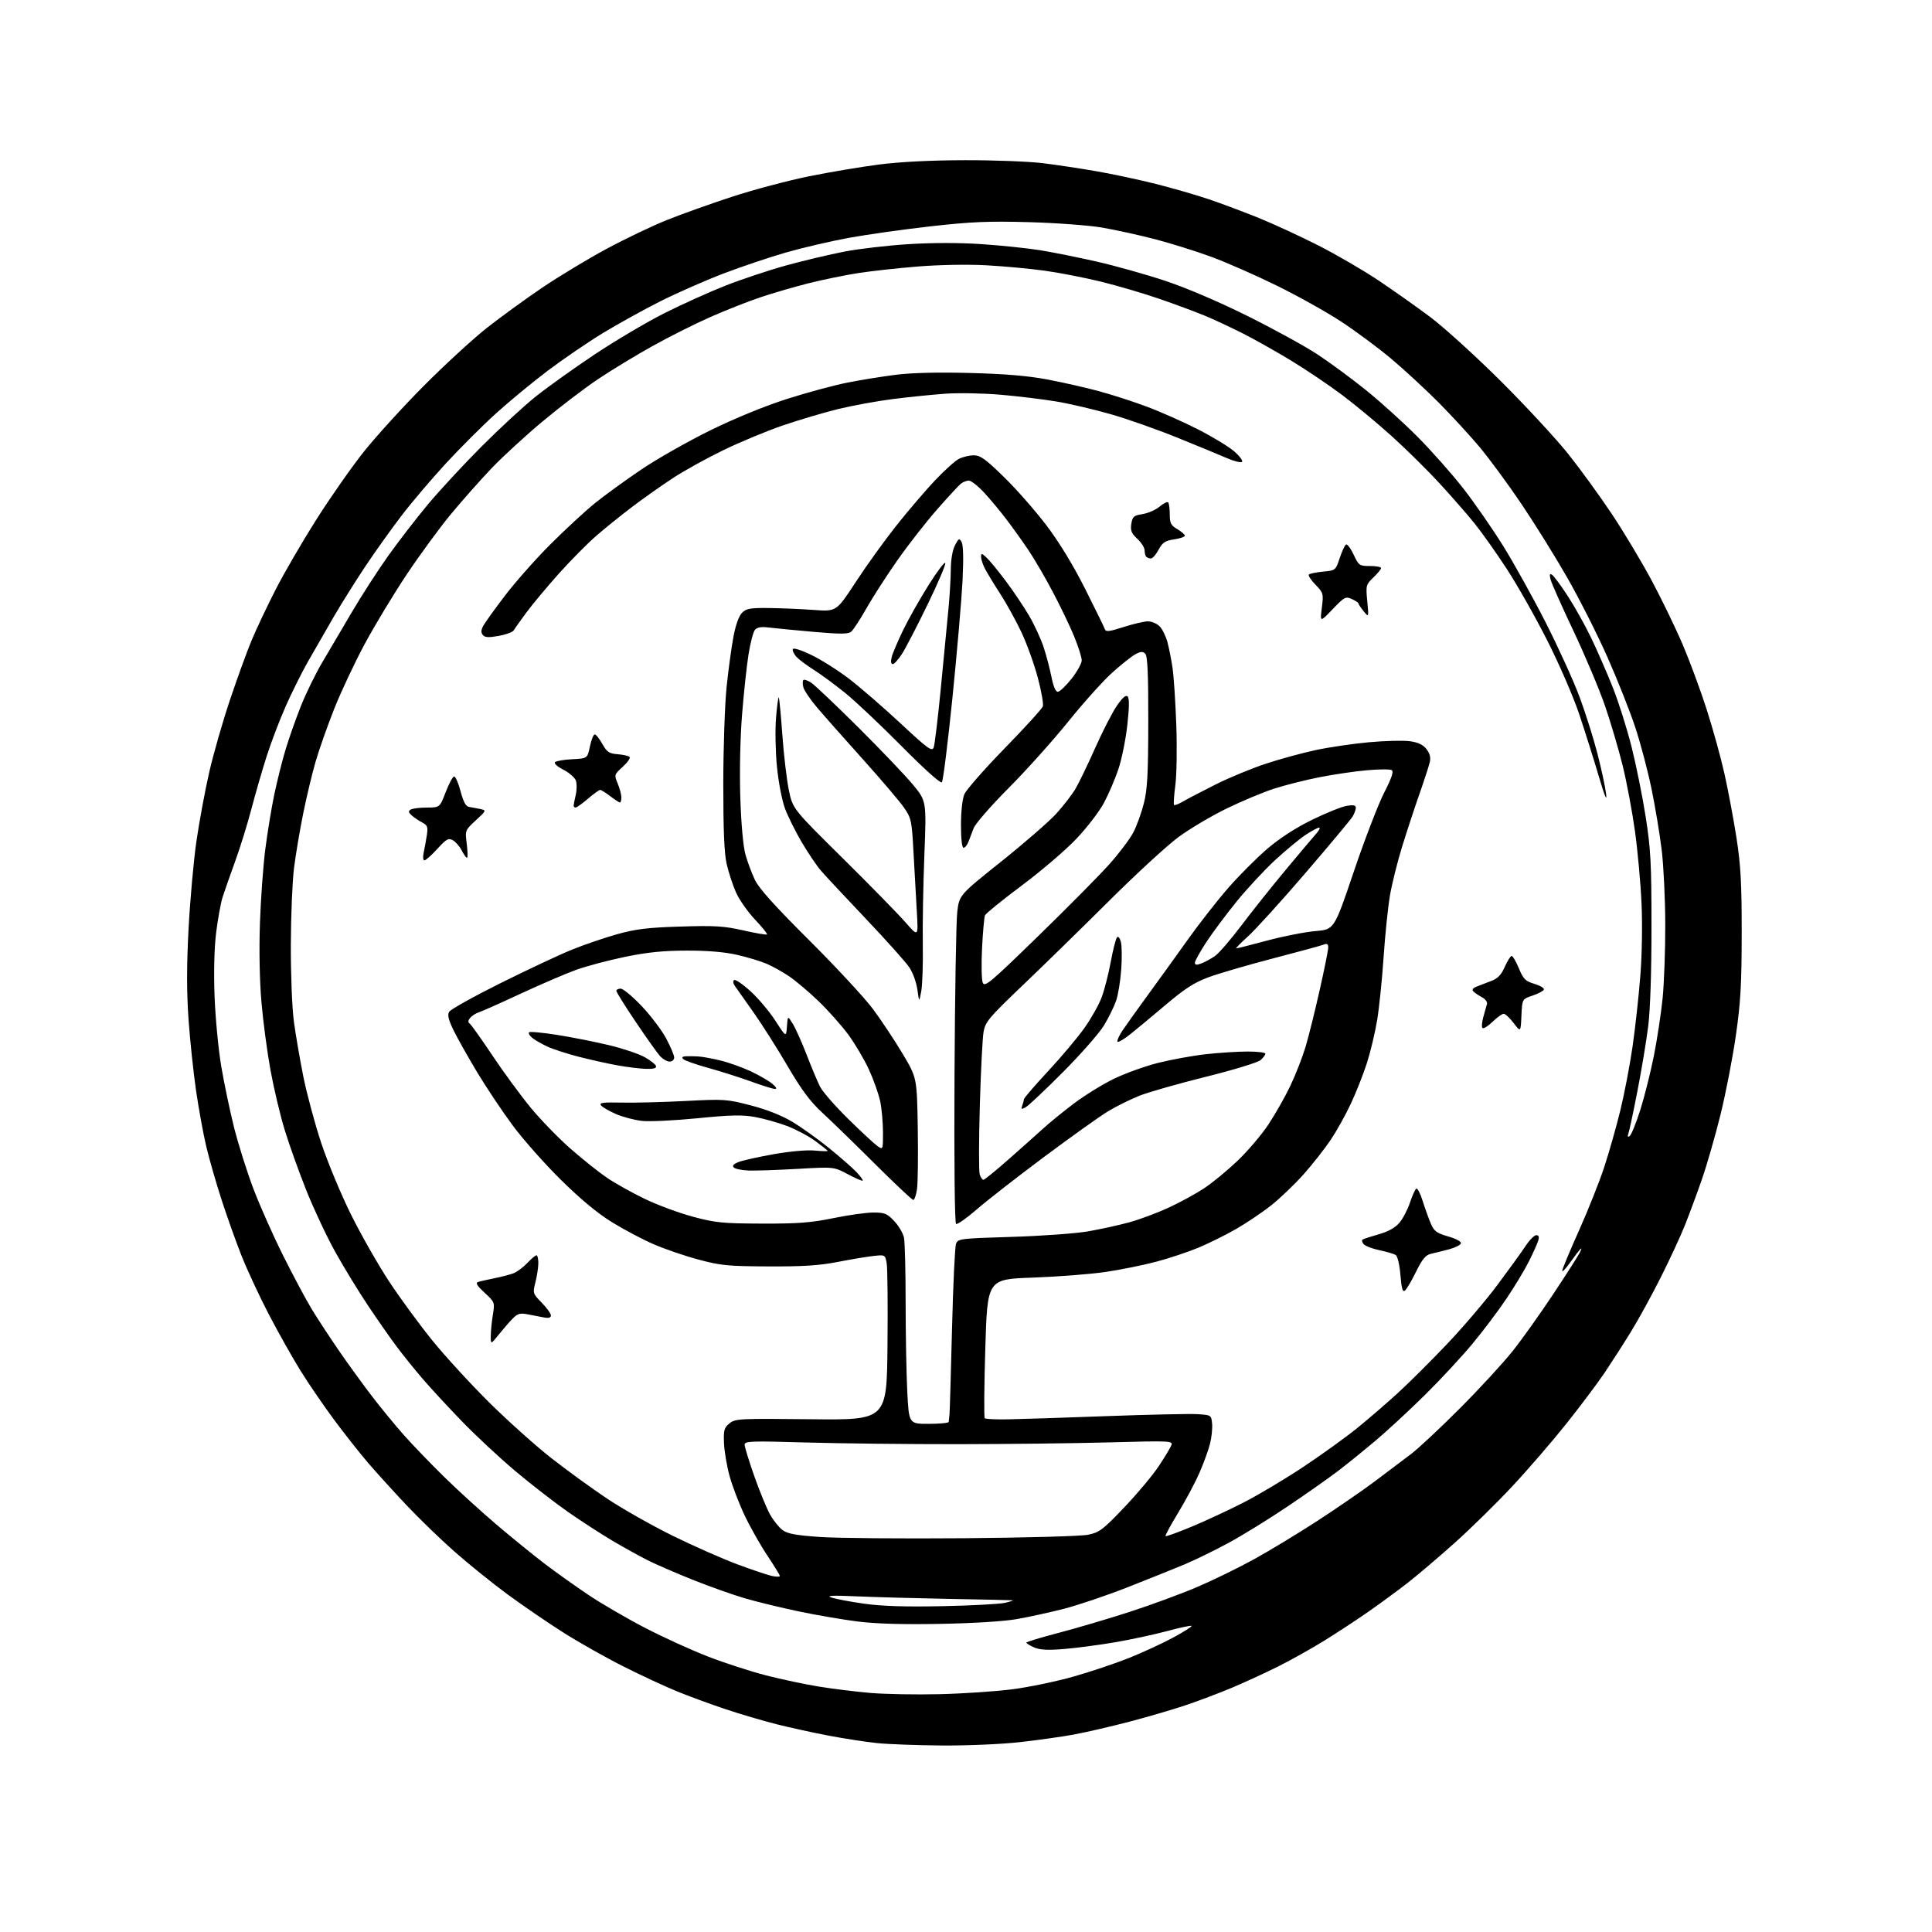 <?xml version="1.0" encoding="UTF-8" standalone="no"?>
<svg 
  version="1.1" 
  xmlns="http://www.w3.org/2000/svg" 
  xmlns:xlink="http://www.w3.org/1999/xlink" 
  xmlns:svg="http://www.w3.org/2000/svg"
  xmlns:rdf="http://www.w3.org/1999/02/22-rdf-syntax-ns#"
  xmlns:cc="http://creativecommons.org/ns#"
  xmlns:dc="http://purl.org/dc/elements/1.1/"
  viewBox="0 0 768 768"
  width="768"
  height="768"
>
<style>svg {background-color: white; }</style>"
<path stroke="none" fill="black" fill-rule="evenodd" d="M374.50,693.86C364.60,693.79 352.90,693.36 348.50,692.89C344.10,692.43 335.55,691.11 329.50,689.96C323.45,688.82 314.07,686.76 308.65,685.40C303.24,684.03 294.01,681.31 288.15,679.34C282.29,677.38 273.68,674.21 269.00,672.29C264.32,670.38 254.87,665.98 248.00,662.53C241.12,659.08 230.38,653.03 224.14,649.09C217.89,645.14 207.77,638.22 201.65,633.71C195.53,629.19 186.05,621.55 180.59,616.72C175.12,611.89 166.52,603.57 161.48,598.22C156.44,592.87 149.61,585.35 146.31,581.50C143.01,577.65 136.91,569.91 132.75,564.31C128.60,558.70 122.59,549.93 119.42,544.81C116.24,539.69 110.60,529.65 106.87,522.50C103.15,515.35 98.26,504.84 96.00,499.14C93.74,493.43 90.13,483.31 87.98,476.64C85.82,469.96 83.12,460.52 81.97,455.66C80.82,450.79 79.01,440.89 77.95,433.66C76.89,426.42 75.53,413.59 74.94,405.15C74.18,394.17 74.18,383.94 74.96,369.15C75.56,357.79 76.96,342.20 78.07,334.50C79.18,326.80 81.46,314.49 83.13,307.15C84.80,299.80 88.54,286.75 91.44,278.15C94.33,269.54 98.20,258.90 100.04,254.50C101.87,250.10 106.13,241.10 109.50,234.50C112.86,227.90 120.19,215.30 125.77,206.50C131.35,197.70 139.86,185.55 144.68,179.50C149.50,173.45 160.20,161.69 168.47,153.38C176.74,145.06 188.00,134.71 193.50,130.37C199.00,126.04 208.90,118.85 215.50,114.38C222.10,109.92 233.56,103.00 240.98,99.00C248.39,95.01 259.19,89.83 264.99,87.51C270.78,85.18 282.49,80.99 291.01,78.21C299.53,75.42 313.25,71.78 321.50,70.10C329.75,68.43 342.35,66.31 349.50,65.39C357.81,64.33 370.07,63.71 383.50,63.68C395.05,63.65 409.00,64.19 414.50,64.86C420.00,65.54 429.68,66.99 436.00,68.10C442.32,69.20 452.89,71.46 459.48,73.12C466.07,74.79 475.52,77.51 480.48,79.19C485.44,80.86 494.41,84.22 500.42,86.66C506.43,89.10 517.11,94.04 524.16,97.62C531.21,101.21 541.86,107.40 547.82,111.38C553.77,115.36 563.12,121.96 568.57,126.05C574.03,130.14 586.64,141.59 596.58,151.49C606.53,161.40 618.61,174.45 623.43,180.50C628.25,186.55 636.09,197.35 640.85,204.51C645.61,211.67 652.74,223.59 656.70,231.01C660.65,238.43 666.15,249.78 668.90,256.24C671.66,262.70 675.92,274.20 678.36,281.79C680.81,289.39 684.02,300.97 685.49,307.54C686.96,314.10 689.11,325.56 690.27,332.99C691.98,344.01 692.36,351.01 692.35,371.00C692.34,391.12 691.93,398.36 690.05,411.50C688.80,420.30 686.05,434.48 683.95,443.00C681.85,451.52 678.50,463.15 676.52,468.83C674.54,474.52 671.54,482.62 669.87,486.83C668.20,491.05 663.91,500.34 660.33,507.47C656.76,514.61 651.34,524.51 648.27,529.47C645.21,534.44 640.51,541.75 637.84,545.72C635.16,549.70 628.41,558.70 622.83,565.72C617.24,572.75 607.50,584.05 601.17,590.82C594.84,597.60 584.45,607.80 578.08,613.48C571.71,619.17 563.35,626.27 559.50,629.27C555.65,632.26 548.67,637.38 544.00,640.65C539.33,643.91 531.40,649.11 526.39,652.21C521.38,655.30 513.28,659.84 508.39,662.30C503.50,664.75 495.23,668.57 490.00,670.78C484.77,672.99 476.23,676.22 471.00,677.96C465.77,679.71 455.65,682.65 448.50,684.52C441.35,686.38 431.68,688.61 427.00,689.48C422.32,690.35 412.65,691.72 405.50,692.52C398.23,693.34 384.57,693.93 374.50,693.86zM373.50,673.46C382.85,673.24 395.90,672.36 402.50,671.51C409.10,670.65 420.03,668.38 426.80,666.45C433.56,664.52 443.46,661.21 448.80,659.07C454.13,656.94 462.01,653.30 466.30,650.99C470.59,648.67 473.90,646.57 473.66,646.32C473.41,646.08 469.00,647.01 463.86,648.40C458.71,649.79 449.32,651.80 443.00,652.87C436.68,653.95 427.59,655.14 422.82,655.52C416.39,656.04 413.33,655.87 411.07,654.87C409.38,654.12 408.00,653.27 408.00,652.97C408.00,652.67 413.74,650.93 420.75,649.10C427.76,647.28 440.48,643.52 449.00,640.76C457.52,638.00 469.63,633.54 475.90,630.86C482.17,628.18 492.30,623.23 498.40,619.88C504.51,616.52 515.80,609.68 523.50,604.69C531.20,599.69 541.55,592.57 546.50,588.87C551.45,585.17 557.98,580.24 561.00,577.93C564.02,575.62 572.83,567.38 580.56,559.61C588.29,551.85 597.65,541.67 601.36,537.00C605.07,532.33 612.28,522.20 617.39,514.50C622.49,506.80 627.25,499.38 627.96,498.00C628.67,496.62 628.80,495.95 628.25,496.50C627.70,497.05 625.85,499.48 624.13,501.90C622.41,504.32 621.00,505.79 621.00,505.17C621.00,504.55 623.98,497.40 627.62,489.27C631.26,481.15 635.79,469.77 637.69,464.00C639.59,458.23 642.46,448.10 644.08,441.50C645.70,434.90 647.90,423.43 648.97,416.00C650.04,408.57 651.43,395.98 652.05,388.00C652.72,379.56 652.92,367.44 652.53,359.00C652.17,351.02 651.00,338.18 649.93,330.45C648.86,322.72 646.67,311.02 645.06,304.45C643.44,297.88 640.26,287.10 637.99,280.50C635.71,273.90 630.06,260.50 625.44,250.73C620.81,240.96 616.73,231.78 616.37,230.33C615.88,228.38 616.03,227.90 616.95,228.47C617.64,228.89 620.43,232.67 623.17,236.86C625.91,241.05 630.12,248.59 632.54,253.63C634.95,258.66 638.79,267.44 641.06,273.14C643.34,278.84 646.71,289.48 648.55,296.79C650.39,304.10 652.94,316.70 654.20,324.79C656.20,337.61 656.49,343.22 656.49,368.50C656.50,386.48 656.00,401.49 655.18,408.00C654.46,413.77 652.53,425.38 650.89,433.78C649.26,442.18 647.63,449.79 647.29,450.69C646.88,451.76 647.05,452.09 647.80,451.63C648.42,451.24 650.29,446.67 651.96,441.48C653.62,436.28 656.08,426.51 657.43,419.77C658.77,413.02 660.35,402.58 660.94,396.58C661.52,390.57 661.99,377.52 661.97,367.58C661.95,357.63 661.32,344.32 660.56,338.00C659.80,331.68 657.97,320.65 656.49,313.50C655.02,306.35 652.10,295.32 650.00,289.00C647.91,282.68 642.94,270.14 638.95,261.15C634.96,252.15 627.76,237.93 622.96,229.54C618.16,221.15 609.93,207.93 604.68,200.17C599.43,192.40 592.02,182.32 588.21,177.77C584.41,173.22 577.05,165.22 571.87,160.00C566.68,154.78 558.18,146.93 552.97,142.56C547.76,138.19 538.77,131.53 533.00,127.75C527.23,123.97 515.75,117.57 507.50,113.52C499.25,109.46 487.55,104.32 481.50,102.09C475.45,99.86 465.32,96.69 459.00,95.05C452.68,93.41 443.23,91.34 438.00,90.45C432.77,89.57 419.73,88.60 409.00,88.31C392.93,87.86 386.07,88.16 370.00,89.96C359.27,91.17 344.61,93.24 337.42,94.55C330.22,95.87 318.95,98.50 312.37,100.39C305.78,102.29 294.55,106.07 287.41,108.80C280.27,111.54 269.04,116.48 262.46,119.79C255.88,123.10 245.59,128.80 239.58,132.45C233.58,136.11 223.68,142.87 217.58,147.48C211.49,152.09 202.24,159.73 197.03,164.46C191.82,169.18 182.90,178.10 177.20,184.27C171.51,190.45 163.58,199.78 159.60,205.00C155.61,210.22 149.18,219.22 145.32,225.00C141.46,230.78 135.68,240.00 132.48,245.50C129.29,251.00 124.70,258.98 122.29,263.23C119.88,267.48 115.96,275.36 113.58,280.73C111.19,286.10 107.81,295.00 106.04,300.50C104.28,306.00 101.55,315.45 99.96,321.50C98.38,327.55 95.45,337.00 93.44,342.50C91.44,348.00 89.21,354.35 88.49,356.61C87.77,358.87 86.63,365.11 85.95,370.48C85.18,376.64 84.93,386.00 85.29,395.87C85.60,404.46 86.80,417.08 87.95,423.90C89.11,430.73 91.42,441.73 93.09,448.37C94.77,455.00 98.19,465.84 100.70,472.46C103.20,479.08 108.52,491.05 112.52,499.05C116.51,507.05 121.68,516.73 124.01,520.55C126.34,524.37 131.19,531.77 134.79,537.00C138.39,542.23 144.27,550.33 147.85,555.00C151.43,559.67 157.16,566.65 160.57,570.50C163.99,574.35 171.22,581.85 176.64,587.17C182.06,592.48 191.51,601.08 197.63,606.28C203.75,611.47 212.30,618.41 216.63,621.70C220.96,624.99 228.69,630.50 233.81,633.94C238.93,637.38 249.06,643.28 256.31,647.04C263.57,650.81 274.90,655.98 281.50,658.53C288.10,661.08 298.45,664.43 304.50,665.99C310.55,667.54 320.00,669.55 325.50,670.44C331.00,671.34 340.23,672.47 346.00,672.97C351.77,673.46 364.15,673.69 373.50,673.46zM373.50,645.52C358.59,645.79 348.04,645.48 340.76,644.55C334.85,643.80 324.40,642.00 317.53,640.56C310.66,639.12 301.15,636.82 296.40,635.44C291.65,634.07 282.22,630.73 275.45,628.02C268.68,625.31 260.52,621.77 257.32,620.15C254.12,618.54 247.90,615.09 243.50,612.49C239.10,609.89 231.22,604.79 226.00,601.16C220.78,597.53 211.32,590.21 205.00,584.90C198.68,579.59 189.00,570.58 183.50,564.87C177.99,559.17 170.99,551.58 167.92,548.00C164.86,544.42 160.32,538.80 157.84,535.50C155.35,532.20 150.16,524.77 146.30,519.00C142.44,513.23 136.54,503.55 133.18,497.50C129.82,491.45 124.65,480.43 121.69,473.00C118.73,465.57 114.87,454.77 113.12,449.00C111.36,443.23 108.85,432.65 107.54,425.50C106.23,418.35 104.61,406.20 103.94,398.50C103.19,389.92 102.96,377.73 103.33,367.00C103.66,357.38 104.62,344.10 105.47,337.50C106.32,330.90 107.92,321.15 109.03,315.83C110.15,310.51 112.14,302.53 113.47,298.10C114.80,293.67 117.54,285.87 119.57,280.77C121.60,275.67 125.39,267.90 127.99,263.50C130.59,259.10 135.89,250.10 139.77,243.50C143.64,236.90 150.18,226.78 154.29,221.00C158.41,215.22 165.53,206.00 170.11,200.50C174.70,195.00 184.31,184.62 191.48,177.44C198.64,170.26 208.32,161.33 213.00,157.60C217.68,153.87 228.14,146.39 236.25,140.98C244.37,135.57 256.74,128.24 263.75,124.68C270.76,121.13 281.84,116.12 288.36,113.55C294.89,110.99 305.86,107.34 312.74,105.45C319.63,103.57 329.94,101.12 335.65,100.02C341.37,98.91 352.82,97.58 361.11,97.06C370.61,96.46 381.36,96.45 390.24,97.05C397.98,97.57 408.41,98.66 413.41,99.46C418.41,100.27 428.55,102.30 435.94,103.98C443.33,105.66 455.61,109.11 463.22,111.64C471.59,114.43 484.48,119.93 495.78,125.55C506.08,130.66 518.55,137.50 523.50,140.74C528.45,143.97 537.18,150.40 542.91,155.01C548.63,159.62 557.86,167.96 563.41,173.54C568.96,179.11 577.15,188.36 581.62,194.09C586.09,199.81 593.24,210.12 597.52,217.00C601.80,223.88 609.42,237.60 614.46,247.50C619.49,257.40 625.53,270.68 627.88,277.00C630.24,283.32 633.43,293.45 634.99,299.50C636.55,305.55 638.10,312.75 638.44,315.50C638.87,318.94 637.96,316.77 635.52,308.50C633.57,301.90 630.09,290.88 627.80,284.00C625.44,276.97 619.85,264.06 615.01,254.50C610.27,245.15 603.01,232.32 598.87,226.00C594.73,219.68 589.00,211.59 586.13,208.03C583.26,204.47 577.01,197.32 572.25,192.14C567.49,186.96 558.96,178.55 553.31,173.45C547.66,168.34 538.80,160.98 533.62,157.09C528.44,153.20 519.32,147.04 513.35,143.41C507.38,139.78 498.65,134.87 493.94,132.49C489.23,130.11 482.48,126.96 478.94,125.49C475.40,124.02 467.32,121.02 461.00,118.84C454.68,116.65 444.14,113.55 437.60,111.95C431.05,110.35 420.93,108.38 415.10,107.58C409.27,106.78 398.88,105.82 392.00,105.45C384.69,105.05 373.48,105.25 365.00,105.93C357.02,106.57 346.23,107.76 341.00,108.58C335.77,109.40 327.00,111.20 321.50,112.58C316.00,113.97 307.45,116.45 302.50,118.10C297.55,119.75 288.49,123.32 282.37,126.03C276.24,128.74 265.89,133.93 259.37,137.57C252.84,141.20 243.17,147.07 237.88,150.61C232.58,154.15 222.68,161.69 215.88,167.36C209.07,173.03 199.88,181.46 195.46,186.09C191.05,190.72 183.76,198.94 179.27,204.35C174.79,209.77 166.87,220.57 161.68,228.35C156.49,236.13 148.97,248.57 144.98,255.99C140.99,263.42 135.52,275.04 132.83,281.83C130.14,288.62 126.81,298.07 125.43,302.84C124.05,307.60 121.83,316.90 120.50,323.50C119.17,330.10 117.54,339.77 116.88,345.00C116.22,350.23 115.65,363.95 115.61,375.50C115.57,387.24 116.10,400.69 116.81,406.00C117.51,411.23 119.21,421.12 120.59,428.00C121.97,434.88 125.18,446.77 127.72,454.44C130.27,462.10 135.61,474.93 139.60,482.94C143.58,490.95 150.39,502.90 154.74,509.50C159.09,516.10 166.85,526.67 171.98,533.00C177.11,539.33 187.33,550.44 194.67,557.70C202.02,564.96 213.02,574.81 219.11,579.58C225.20,584.36 235.17,591.60 241.27,595.68C247.37,599.75 259.14,606.42 267.43,610.50C275.72,614.57 287.26,619.67 293.07,621.83C298.88,623.99 305.07,626.08 306.82,626.46C308.57,626.84 310.00,626.85 310.00,626.47C310.00,626.09 307.76,622.44 305.03,618.35C302.29,614.26 298.23,607.08 296.01,602.40C293.78,597.71 291.08,590.64 290.00,586.69C288.92,582.74 287.93,576.86 287.80,573.64C287.59,568.49 287.86,567.54 289.99,565.81C292.30,563.94 293.82,563.86 322.46,564.17C352.50,564.50 352.50,564.50 352.79,535.00C352.95,518.77 352.81,503.98 352.47,502.13C351.87,498.77 351.84,498.76 347.18,499.27C344.61,499.55 338.23,500.62 333.00,501.64C325.76,503.06 319.22,503.48 305.50,503.42C289.37,503.35 286.48,503.07 277.69,500.71C272.29,499.27 264.28,496.53 259.89,494.63C255.51,492.74 248.02,488.78 243.27,485.84C237.48,482.27 230.76,476.69 222.97,469.00C216.56,462.68 207.98,453.00 203.90,447.50C199.81,442.00 193.49,432.55 189.84,426.50C186.20,420.45 181.94,412.90 180.38,409.72C178.27,405.41 177.80,403.50 178.54,402.22C179.09,401.27 188.30,396.13 199.02,390.79C209.73,385.46 222.51,379.46 227.42,377.48C232.32,375.50 240.42,372.73 245.42,371.34C252.79,369.29 257.51,368.72 270.50,368.32C284.19,367.89 287.80,368.11 295.48,369.85C300.41,370.97 304.64,371.69 304.88,371.45C305.12,371.22 302.97,368.54 300.10,365.51C297.24,362.48 293.85,357.64 292.57,354.75C291.29,351.86 289.63,346.80 288.87,343.50C287.89,339.23 287.51,330.02 287.52,311.50C287.53,297.20 288.13,279.88 288.84,273.00C289.56,266.12 290.79,257.14 291.57,253.03C292.44,248.42 293.74,244.81 294.97,243.59C296.66,241.90 298.23,241.62 305.72,241.70C310.55,241.76 318.55,242.10 323.50,242.46C332.50,243.12 332.50,243.12 340.21,231.31C344.45,224.81 351.72,214.72 356.36,208.88C361.00,203.04 367.85,195.02 371.59,191.06C375.32,187.10 379.62,183.21 381.14,182.43C382.66,181.64 385.33,181.00 387.08,181.00C389.73,181.00 391.76,182.46 399.21,189.75C404.14,194.56 411.74,203.22 416.10,209.00C421.15,215.69 426.70,224.81 431.39,234.14C435.44,242.19 438.96,249.39 439.21,250.14C439.58,251.24 441.01,251.07 446.65,249.25C450.50,248.01 454.85,247.00 456.32,247.00C457.79,247.00 459.88,247.88 460.95,248.95C462.02,250.02 463.42,252.83 464.06,255.20C464.69,257.56 465.62,262.20 466.10,265.50C466.59,268.80 467.26,278.93 467.59,288.00C467.92,297.07 467.76,307.88 467.23,312.00C466.69,316.12 466.45,319.72 466.69,319.98C466.93,320.25 468.56,319.62 470.31,318.58C472.07,317.55 477.93,314.49 483.35,311.78C488.78,309.07 497.78,305.35 503.35,303.53C508.93,301.70 517.77,299.29 523.00,298.17C528.23,297.05 537.72,295.65 544.11,295.06C550.49,294.48 557.82,294.29 560.39,294.64C563.70,295.09 565.65,296.01 567.03,297.76C568.35,299.45 568.79,301.08 568.39,302.87C568.06,304.32 566.22,310.00 564.29,315.50C562.36,321.00 559.25,330.45 557.38,336.50C555.51,342.55 553.32,351.32 552.52,356.00C551.73,360.68 550.59,371.70 550.00,380.50C549.41,389.30 548.26,400.55 547.44,405.50C546.62,410.45 544.80,418.10 543.39,422.50C541.98,426.90 539.13,434.15 537.04,438.62C534.96,443.08 531.32,449.61 528.97,453.12C526.61,456.63 521.81,462.74 518.30,466.70C514.78,470.66 508.98,476.23 505.41,479.07C501.83,481.92 495.44,486.22 491.22,488.63C487.00,491.04 480.30,494.35 476.33,496.00C472.37,497.65 464.94,500.13 459.81,501.50C454.69,502.87 445.55,504.73 439.50,505.62C433.45,506.51 420.40,507.52 410.50,507.87C392.50,508.50 392.50,508.50 391.68,535.84C391.22,550.88 391.12,563.45 391.44,563.78C391.77,564.10 395.97,564.30 400.77,564.21C405.57,564.13 423.23,563.55 440.00,562.93C456.77,562.31 472.98,561.96 476.00,562.15C481.45,562.50 481.50,562.53 481.83,565.92C482.01,567.80 481.63,571.40 481.00,573.92C480.37,576.44 478.47,581.65 476.78,585.50C475.10,589.35 471.29,596.49 468.32,601.38C465.35,606.26 463.09,610.43 463.31,610.64C463.52,610.85 468.15,609.18 473.60,606.92C479.04,604.66 488.35,600.33 494.27,597.31C500.20,594.28 511.00,587.84 518.27,582.99C525.55,578.14 535.10,571.26 539.50,567.69C543.90,564.12 551.12,557.89 555.55,553.85C559.98,549.81 568.83,541.00 575.22,534.28C581.61,527.56 590.63,516.98 595.25,510.78C599.88,504.58 604.93,497.59 606.47,495.25C608.01,492.91 609.91,491.00 610.70,491.00C611.73,491.00 611.94,491.64 611.44,493.25C611.05,494.49 609.39,498.20 607.73,501.49C606.08,504.78 602.09,511.41 598.86,516.20C595.64,521.00 589.53,529.11 585.29,534.21C581.05,539.32 572.55,548.48 566.39,554.56C560.23,560.64 551.43,568.78 546.84,572.65C542.26,576.51 535.58,581.92 532.00,584.66C528.42,587.39 519.42,593.73 512.00,598.73C504.57,603.73 494.00,610.27 488.50,613.25C483.00,616.23 475.12,620.09 471.00,621.82C466.88,623.55 456.61,627.67 448.19,630.98C439.77,634.29 428.29,638.16 422.69,639.58C417.08,641.01 408.68,642.84 404.00,643.65C398.95,644.53 386.57,645.29 373.50,645.52zM374.50,638.48C386.05,638.25 397.30,637.65 399.50,637.15C401.70,636.64 403.05,636.19 402.50,636.13C401.95,636.08 390.70,635.83 377.50,635.59C364.30,635.34 347.65,634.89 340.50,634.57C330.84,634.15 328.27,634.27 330.50,635.04C332.15,635.61 338.00,636.72 343.50,637.49C350.52,638.48 359.75,638.78 374.50,638.48zM383.00,611.47C407.86,611.27 429.71,610.66 432.50,610.09C437.04,609.16 438.37,608.16 446.84,599.28C451.97,593.90 458.15,586.54 460.56,582.91C462.97,579.29 465.25,575.50 465.64,574.50C466.30,572.76 465.25,572.71 441.42,573.36C427.71,573.74 400.37,574.06 380.66,574.08C360.95,574.10 333.84,573.80 320.41,573.41C298.43,572.77 296.00,572.86 296.00,574.30C296.00,575.17 297.73,580.80 299.84,586.79C301.95,592.78 304.76,599.63 306.09,602.00C307.41,604.38 309.66,607.18 311.07,608.23C313.08,609.71 316.37,610.31 326.07,610.98C332.91,611.45 358.52,611.67 383.00,611.47zM369.15,566.00C373.47,566.00 377.06,565.66 377.13,565.25C377.20,564.84 377.35,563.38 377.46,562.00C377.57,560.62 378.01,545.33 378.45,528.01C378.88,510.69 379.59,495.57 380.03,494.42C380.79,492.41 381.71,492.30 402.17,491.68C413.91,491.33 427.56,490.34 432.51,489.49C437.45,488.63 444.88,487.00 449.00,485.87C453.12,484.73 460.19,482.09 464.69,479.99C469.20,477.90 475.50,474.46 478.69,472.34C481.88,470.23 487.78,465.39 491.78,461.59C495.79,457.79 501.32,451.31 504.08,447.20C506.83,443.08 510.82,436.06 512.94,431.61C515.06,427.15 517.79,420.12 519.02,416.00C520.24,411.88 522.76,401.75 524.61,393.50C526.47,385.25 527.99,377.66 527.99,376.64C528.00,375.27 527.54,374.97 526.25,375.48C525.29,375.87 516.17,378.35 506.00,381.00C495.82,383.65 484.26,387.03 480.30,388.51C474.74,390.58 470.90,393.06 463.48,399.35C458.19,403.83 451.76,409.17 449.18,411.22C446.61,413.26 444.36,414.53 444.19,414.04C444.02,413.55 444.92,411.58 446.19,409.68C447.46,407.77 451.90,401.55 456.06,395.85C460.22,390.16 467.39,380.22 471.99,373.76C476.58,367.31 483.87,357.98 488.19,353.03C492.50,348.08 499.51,341.06 503.76,337.42C508.77,333.14 515.06,329.07 521.60,325.87C527.16,323.15 533.35,320.66 535.35,320.33C538.08,319.89 538.99,320.09 538.96,321.12C538.95,321.88 538.38,323.42 537.71,324.55C537.05,325.67 528.59,335.80 518.93,347.05C509.27,358.30 498.98,369.64 496.07,372.25C493.16,374.86 491.08,377.00 491.44,377.00C491.80,377.00 497.37,375.59 503.80,373.87C510.24,372.15 518.85,370.46 522.94,370.12C530.37,369.50 530.37,369.50 538.15,346.50C542.43,333.85 547.85,319.76 550.18,315.19C553.23,309.22 554.09,306.67 553.23,306.14C552.57,305.73 548.09,305.76 543.26,306.20C538.44,306.63 530.00,307.87 524.50,308.96C519.00,310.04 510.90,312.08 506.50,313.50C502.10,314.92 493.55,318.50 487.50,321.45C481.45,324.41 472.87,329.50 468.43,332.77C464.00,336.04 451.60,347.44 440.89,358.10C430.17,368.77 414.74,383.86 406.59,391.63C393.14,404.47 391.71,406.16 390.99,410.13C390.56,412.53 389.88,425.80 389.49,439.60C389.09,453.41 389.08,465.67 389.45,466.85C389.83,468.03 390.49,469.00 390.92,469.00C391.36,469.00 395.94,465.27 401.10,460.71C406.27,456.15 412.45,450.64 414.84,448.46C417.22,446.28 422.62,441.89 426.84,438.70C431.05,435.51 438.16,431.11 442.63,428.92C447.10,426.74 455.02,423.87 460.22,422.55C465.43,421.23 474.01,419.66 479.30,419.07C484.59,418.48 492.09,418.00 495.96,418.00C499.83,418.00 503.00,418.38 503.00,418.85C503.00,419.31 502.16,420.45 501.13,421.39C500.08,422.33 490.48,425.27 479.40,428.03C468.48,430.74 456.61,434.13 453.02,435.54C449.44,436.96 443.80,439.75 440.50,441.74C437.20,443.74 425.73,451.92 415.00,459.92C404.27,467.93 392.23,477.31 388.23,480.79C384.24,484.26 380.56,486.84 380.05,486.53C379.51,486.20 379.25,462.34 379.43,427.73C379.59,395.70 380.08,366.42 380.51,362.65C381.31,355.80 381.31,355.80 397.96,342.51C407.11,335.20 416.95,326.65 419.82,323.51C422.68,320.37 426.16,315.88 427.54,313.52C428.92,311.17 432.45,303.84 435.39,297.24C438.33,290.65 442.19,283.13 443.98,280.53C446.21,277.29 447.54,276.14 448.25,276.85C448.96,277.56 448.92,281.16 448.11,288.38C447.46,294.15 445.85,302.04 444.52,305.93C443.20,309.81 440.64,315.78 438.82,319.18C437.01,322.58 432.09,329.00 427.88,333.43C423.68,337.87 413.91,346.23 406.18,352.00C398.45,357.77 391.86,363.12 391.54,363.87C391.23,364.62 390.71,370.47 390.38,376.87C390.06,383.27 390.18,389.46 390.65,390.62C391.42,392.54 393.59,390.72 412.69,372.12C424.35,360.78 437.10,347.90 441.02,343.50C444.95,339.10 449.26,333.37 450.59,330.76C451.93,328.15 453.79,322.98 454.72,319.26C456.10,313.79 456.43,307.58 456.46,286.79C456.48,267.82 456.17,260.77 455.26,259.86C454.30,258.90 453.47,258.94 451.35,260.07C449.87,260.86 445.70,264.17 442.08,267.43C438.46,270.70 430.58,279.47 424.58,286.93C418.57,294.39 407.93,306.25 400.94,313.27C393.86,320.38 387.69,327.47 387.02,329.27C386.36,331.05 385.42,333.51 384.93,334.75C384.44,335.99 383.58,337.00 383.02,337.00C382.40,337.00 382.00,333.45 382.00,327.97C382.00,322.63 382.55,317.62 383.35,315.72C384.10,313.95 391.29,305.75 399.34,297.50C407.39,289.25 414.24,281.72 414.55,280.78C414.86,279.83 413.96,274.71 412.55,269.41C411.14,264.10 408.24,256.03 406.10,251.47C403.96,246.91 400.16,240.01 397.66,236.13C395.15,232.26 392.40,227.74 391.55,226.09C390.70,224.45 390.00,222.33 390.00,221.39C390.00,219.85 390.19,219.86 392.09,221.58C393.24,222.62 396.65,226.76 399.68,230.79C402.71,234.81 406.94,241.10 409.09,244.77C411.23,248.44 413.86,254.15 414.93,257.47C416.00,260.79 417.38,266.09 418.01,269.25C418.71,272.83 419.65,275.00 420.49,275.00C421.23,275.00 423.67,272.69 425.91,269.87C428.16,267.05 430.00,263.73 430.00,262.51C430.00,261.28 428.63,256.95 426.95,252.89C425.28,248.82 421.45,240.86 418.45,235.20C415.46,229.53 411.12,222.10 408.83,218.70C406.53,215.29 402.61,209.80 400.10,206.50C397.60,203.20 393.57,198.36 391.14,195.75C388.71,193.14 386.00,191.01 385.11,191.03C384.23,191.05 382.81,191.61 381.96,192.28C381.11,192.95 376.84,197.58 372.46,202.57C368.08,207.56 361.01,216.62 356.74,222.71C352.47,228.79 346.93,237.40 344.42,241.82C341.91,246.25 339.19,250.43 338.36,251.11C337.17,252.10 334.05,252.11 323.18,251.15C315.66,250.48 307.66,249.71 305.40,249.43C302.53,249.07 300.95,249.36 300.09,250.39C299.42,251.20 298.27,255.60 297.54,260.18C296.81,264.76 295.66,275.57 294.97,284.21C294.23,293.57 293.95,306.91 294.29,317.21C294.64,327.74 295.44,336.55 296.34,339.74C297.15,342.63 298.83,347.13 300.07,349.74C301.66,353.12 307.96,360.12 321.70,373.80C332.36,384.42 343.78,396.74 347.07,401.18C350.36,405.62 355.63,413.56 358.78,418.83C364.50,428.42 364.50,428.42 364.83,448.45C365.01,459.46 364.87,470.39 364.52,472.74C364.17,475.08 363.50,477.00 363.04,477.00C362.58,477.00 355.75,470.57 347.85,462.71C339.96,454.85 330.57,445.72 327.00,442.43C322.04,437.87 318.72,433.41 313.00,423.65C308.88,416.62 302.80,407.04 299.50,402.38C296.20,397.71 292.91,393.06 292.19,392.04C291.39,390.91 291.26,389.96 291.85,389.59C292.39,389.26 295.34,391.29 298.41,394.10C301.49,396.90 305.91,402.17 308.25,405.79C312.50,412.38 312.50,412.38 312.82,408.03C313.13,403.69 313.13,403.69 315.20,407.08C316.33,408.95 318.83,414.54 320.74,419.49C322.65,424.45 325.03,430.10 326.03,432.06C327.03,434.01 332.05,439.75 337.19,444.80C342.33,449.86 347.54,454.69 348.77,455.55C351.00,457.11 351.00,457.11 351.00,450.11C351.00,446.25 350.50,440.71 349.89,437.80C349.28,434.88 347.26,429.19 345.40,425.14C343.55,421.10 339.82,414.80 337.11,411.14C334.40,407.49 329.10,401.55 325.34,397.94C321.58,394.33 316.38,389.94 313.80,388.17C311.21,386.41 307.15,384.14 304.77,383.12C302.39,382.10 297.08,380.49 292.97,379.56C288.04,378.43 281.25,377.86 273.00,377.88C263.69,377.89 257.44,378.53 248.50,380.36C241.90,381.72 233.12,384.05 229.00,385.54C224.88,387.03 214.97,391.29 207.00,394.99C199.03,398.70 191.53,402.04 190.34,402.41C189.15,402.78 187.61,403.77 186.90,404.61C186.06,405.63 185.98,406.38 186.65,406.83C187.22,407.20 191.29,412.91 195.71,419.53C200.12,426.14 206.99,435.50 210.97,440.33C214.95,445.16 222.10,452.52 226.86,456.68C231.61,460.84 238.10,466.02 241.28,468.18C244.46,470.34 251.21,474.12 256.28,476.56C261.35,479.01 270.00,482.21 275.50,483.68C284.48,486.08 287.29,486.35 303.00,486.40C317.32,486.44 322.46,486.04 331.30,484.22C337.24,483.00 344.39,482.00 347.18,482.00C351.67,482.00 352.64,482.40 355.49,485.42C357.27,487.30 359.01,490.29 359.36,492.05C359.71,493.81 360.00,505.43 360.00,517.88C360.01,530.32 360.30,546.24 360.66,553.25C361.31,566.00 361.31,566.00 369.15,566.00zM198.28,530.50C195.07,534.50 195.07,534.50 195.09,531.00C195.11,529.08 195.48,525.29 195.93,522.59C196.72,517.73 196.69,517.63 192.64,513.89C189.66,511.14 188.95,509.98 190.02,509.62C190.83,509.35 193.77,508.68 196.54,508.12C199.31,507.57 202.72,506.68 204.12,506.15C205.52,505.61 207.97,503.79 209.58,502.09C211.18,500.39 212.83,499.00 213.25,499.00C213.66,499.00 214.00,500.38 214.00,502.06C214.00,503.74 213.49,507.14 212.86,509.63C211.74,514.08 211.78,514.19 215.36,517.86C217.36,519.91 219.00,522.18 219.00,522.91C219.00,523.81 218.12,524.06 216.25,523.71C214.74,523.42 211.85,522.87 209.82,522.48C206.73,521.88 205.78,522.14 203.82,524.13C202.55,525.43 200.05,528.30 198.28,530.50zM558.52,512.99C557.58,513.77 557.15,512.33 556.69,506.84C556.34,502.65 555.55,499.34 554.79,498.86C554.08,498.42 551.17,497.57 548.33,496.97C545.48,496.38 542.65,495.28 542.03,494.53C541.41,493.79 541.26,492.97 541.70,492.71C542.14,492.45 545.05,491.51 548.16,490.62C551.94,489.54 554.66,488.00 556.32,486.03C557.70,484.40 559.57,480.80 560.49,478.04C561.40,475.28 562.53,472.79 562.99,472.50C563.46,472.22 564.58,474.35 565.48,477.24C566.39,480.13 567.84,484.17 568.70,486.22C570.07,489.46 570.98,490.14 575.71,491.52C578.96,492.46 580.98,493.57 580.74,494.29C580.52,494.94 578.35,496.00 575.92,496.65C573.49,497.29 570.29,498.08 568.81,498.41C566.72,498.87 565.41,500.45 562.93,505.49C561.18,509.05 559.19,512.43 558.52,512.99zM342.93,469.34C342.69,469.53 340.02,468.37 337.00,466.75C331.50,463.82 331.50,463.82 317.00,464.65C309.02,465.10 300.30,465.40 297.61,465.30C294.92,465.20 292.26,464.66 291.70,464.10C291.00,463.40 291.60,462.71 293.59,461.93C295.19,461.29 301.45,459.90 307.50,458.82C313.92,457.68 320.68,457.07 323.75,457.36C326.64,457.63 329.00,457.70 329.00,457.51C329.00,457.32 326.80,455.56 324.11,453.58C321.42,451.61 316.33,448.91 312.79,447.57C309.26,446.24 303.54,444.64 300.09,444.02C295.07,443.11 290.49,443.21 277.16,444.53C268.00,445.44 258.08,445.91 255.13,445.57C252.18,445.23 247.58,444.02 244.91,442.87C242.25,441.72 239.56,440.18 238.95,439.44C238.04,438.34 239.48,438.14 247.17,438.30C252.30,438.41 263.70,438.12 272.50,437.66C287.86,436.86 288.89,436.93 298.42,439.40C304.78,441.05 310.69,443.38 314.92,445.91C318.54,448.08 325.10,452.77 329.50,456.33C333.90,459.89 338.82,464.19 340.43,465.89C342.04,467.59 343.16,469.14 342.93,469.34zM407.70,440.16C406.01,441.07 405.80,440.97 406.35,439.53C406.71,438.60 407.00,437.46 407.00,437.00C407.00,436.53 411.33,431.51 416.61,425.83C421.90,420.15 428.41,412.41 431.08,408.63C433.76,404.86 436.83,399.39 437.92,396.48C439.01,393.57 440.64,387.21 441.54,382.35C442.44,377.48 443.56,373.10 444.03,372.61C444.52,372.09 445.19,372.90 445.58,374.48C445.97,376.00 446.02,380.93 445.70,385.43C445.38,389.93 444.47,395.51 443.67,397.82C442.87,400.14 440.71,404.54 438.86,407.60C437.01,410.66 429.70,418.99 422.61,426.12C415.51,433.25 408.81,439.57 407.70,440.16zM308.00,432.87C307.18,432.84 302.90,431.50 298.50,429.90C294.10,428.30 286.48,425.88 281.58,424.52C276.67,423.16 272.19,421.59 271.63,421.03C270.92,420.32 271.22,419.97 272.55,419.89C273.62,419.84 275.85,419.86 277.50,419.95C279.15,420.04 283.20,420.78 286.50,421.59C289.80,422.40 295.20,424.34 298.50,425.89C301.80,427.44 305.62,429.66 307.00,430.82C308.65,432.21 308.99,432.91 308.00,432.87zM256.83,424.89C254.45,424.83 249.24,424.19 245.25,423.46C241.26,422.73 234.29,421.17 229.75,420.00C225.21,418.82 219.70,417.02 217.50,415.99C215.30,414.96 212.63,413.42 211.57,412.57C210.51,411.72 209.94,410.72 210.31,410.36C210.67,410.00 215.81,410.48 221.73,411.43C227.65,412.37 236.90,414.22 242.29,415.52C247.67,416.82 253.94,418.93 256.21,420.20C258.49,421.46 260.54,423.06 260.76,423.75C261.05,424.63 259.89,424.97 256.83,424.89zM266.17,422.00C265.17,422.00 263.44,420.99 262.32,419.75C261.21,418.51 256.86,412.38 252.65,406.13C248.44,399.88 245.00,394.36 245.00,393.88C245.00,393.40 245.79,393.00 246.75,393.00C247.71,393.00 251.46,396.12 255.08,399.94C258.70,403.76 263.09,409.56 264.83,412.83C266.57,416.10 268.00,419.50 268.00,420.39C268.00,421.28 267.19,422.00 266.17,422.00zM604.79,403.75C604.50,410.36 604.50,410.36 601.70,406.68C600.16,404.66 598.38,403.00 597.75,403.00C597.11,403.00 595.12,404.43 593.31,406.18C591.51,407.93 589.71,409.04 589.32,408.65C588.92,408.26 589.08,406.26 589.66,404.22C590.24,402.17 590.89,399.86 591.10,399.08C591.32,398.30 590.45,397.12 589.17,396.45C587.88,395.78 586.35,394.75 585.76,394.16C585.01,393.41 585.39,392.82 587.10,392.14C588.42,391.61 591.02,390.61 592.88,389.91C595.38,388.98 596.77,387.52 598.18,384.32C599.23,381.95 600.46,380.00 600.91,380.00C601.36,380.00 602.66,382.22 603.78,384.94C605.57,389.23 606.37,390.03 609.95,391.10C612.21,391.78 613.90,392.79 613.72,393.35C613.53,393.92 611.51,395.00 609.23,395.76C605.09,397.14 605.09,397.14 604.79,403.75zM366.22,394.00C365.38,398.50 365.38,398.50 364.67,393.36C364.27,390.48 362.83,386.55 361.38,384.42C359.96,382.33 352.15,373.62 344.03,365.06C335.90,356.50 327.90,347.93 326.25,346.00C324.60,344.07 321.22,339.06 318.74,334.86C316.25,330.65 313.25,324.62 312.07,321.46C310.85,318.19 309.46,310.99 308.85,304.78C308.26,298.77 308.09,290.03 308.48,285.36C308.87,280.68 309.36,277.03 309.57,277.24C309.78,277.45 310.42,284.12 310.99,292.06C311.56,300.00 312.72,309.88 313.56,314.00C315.11,321.50 315.11,321.50 334.84,341.00C345.69,351.73 356.92,363.20 359.81,366.50C365.05,372.50 365.05,372.50 364.46,362.50C364.14,357.00 363.55,346.41 363.14,338.97C362.44,326.04 362.27,325.25 359.30,320.97C357.60,318.51 350.20,309.82 342.85,301.65C335.51,293.48 327.35,284.26 324.72,281.15C322.09,278.04 319.67,274.47 319.35,273.20C319.02,271.94 319.02,270.64 319.35,270.32C319.67,269.99 321.08,270.47 322.47,271.39C323.86,272.30 332.33,280.34 341.31,289.27C350.28,298.20 360.02,308.41 362.96,311.98C368.29,318.46 368.29,318.46 367.45,339.98C366.98,351.81 366.70,367.80 366.83,375.50C366.95,383.20 366.67,391.52 366.22,394.00zM477.63,382.95C479.08,382.40 481.53,381.05 483.07,379.95C484.62,378.85 489.35,373.35 493.60,367.72C497.84,362.10 505.81,352.10 511.32,345.50C516.82,338.90 522.23,332.49 523.34,331.25C524.44,330.01 524.90,329.00 524.35,329.00C523.79,329.00 521.35,330.32 518.92,331.93C516.49,333.55 511.06,338.04 506.87,341.91C502.67,345.79 495.81,353.17 491.62,358.31C487.44,363.46 481.99,370.76 479.51,374.54C477.03,378.32 475.00,381.98 475.00,382.68C475.00,383.64 475.64,383.71 477.63,382.95zM168.72,342.00C168.15,342.00 168.04,340.67 168.45,338.75C168.84,336.96 169.40,333.86 169.70,331.85C170.16,328.73 169.89,328.02 167.87,326.97C166.57,326.30 164.70,325.05 163.73,324.20C162.35,323.00 162.24,322.46 163.23,321.84C163.93,321.39 166.82,321.02 169.66,321.02C174.83,321.00 174.83,321.00 177.16,314.90C178.45,311.55 179.95,308.74 180.50,308.67C181.05,308.60 182.21,311.23 183.08,314.52C184.26,318.95 185.16,320.57 186.58,320.79C187.64,320.95 189.61,321.32 190.96,321.61C193.38,322.13 193.35,322.21 189.14,326.10C184.86,330.05 184.86,330.05 185.55,335.52C185.92,338.54 185.97,341.00 185.64,341.00C185.32,341.00 184.36,339.66 183.52,338.03C182.67,336.40 181.08,334.58 179.97,333.98C178.24,333.06 177.39,333.54 173.83,337.46C171.55,339.95 169.26,342.00 168.72,342.00zM228.82,321.00C228.37,321.00 228.01,320.66 228.02,320.25C228.04,319.84 228.42,317.91 228.87,315.96C229.33,314.01 229.34,311.44 228.90,310.25C228.46,309.06 226.22,307.13 223.93,305.96C221.58,304.77 220.14,303.46 220.63,302.97C221.11,302.50 224.20,301.97 227.50,301.80C233.49,301.50 233.49,301.50 234.50,296.75C235.05,294.14 235.90,291.97 236.39,291.93C236.87,291.88 238.23,293.57 239.41,295.67C241.26,298.97 242.10,299.54 245.52,299.82C247.71,299.99 249.85,300.47 250.27,300.89C250.69,301.30 249.48,303.06 247.56,304.80C244.13,307.93 244.11,308.01 245.54,311.45C246.34,313.37 247.00,315.85 247.00,316.97C247.00,318.09 246.74,319.00 246.43,319.00C246.12,319.00 244.39,317.88 242.59,316.50C240.79,315.12 238.98,314.00 238.56,314.00C238.15,314.00 235.98,315.57 233.73,317.50C231.48,319.43 229.27,321.00 228.82,321.00zM374.40,310.99C373.87,311.51 367.26,305.58 358.40,296.62C350.10,288.24 339.97,278.68 335.90,275.39C331.83,272.11 326.20,267.97 323.39,266.20C320.59,264.43 317.50,262.11 316.54,261.05C315.58,259.98 314.96,258.63 315.15,258.05C315.36,257.41 318.36,258.35 322.50,260.34C326.35,262.19 333.10,266.45 337.50,269.81C341.90,273.18 351.10,281.15 357.96,287.53C368.96,297.77 370.50,298.89 371.16,297.10C371.57,295.99 372.86,285.28 374.02,273.29C375.18,261.31 376.54,247.22 377.03,242.00C377.53,236.78 377.94,229.67 377.96,226.20C377.99,222.42 378.65,218.65 379.61,216.78C381.09,213.93 381.32,213.82 382.26,215.50C382.93,216.69 383.05,222.17 382.62,230.92C382.24,238.39 380.44,259.26 378.62,277.30C376.79,295.34 374.89,310.50 374.40,310.99zM354.88,264.00C354.19,264.00 354.03,262.98 354.45,261.25C354.82,259.74 356.87,254.90 359.00,250.50C361.13,246.10 365.69,238.03 369.13,232.57C372.56,227.10 375.55,223.16 375.77,223.81C375.99,224.46 372.83,231.85 368.76,240.24C364.69,248.63 360.15,257.41 358.67,259.75C357.19,262.09 355.48,264.00 354.88,264.00zM198.26,252.78C194.25,253.50 192.76,253.42 191.94,252.43C191.16,251.49 191.20,250.48 192.08,248.81C192.76,247.54 196.70,242.06 200.84,236.64C204.99,231.22 213.06,222.10 218.79,216.38C224.51,210.66 232.41,203.35 236.34,200.15C240.28,196.95 248.68,190.85 255.00,186.59C261.32,182.33 273.70,175.32 282.50,171.00C292.21,166.24 304.12,161.36 312.79,158.60C320.64,156.09 331.44,153.17 336.79,152.11C342.13,151.04 350.90,149.63 356.28,148.96C362.54,148.18 373.14,147.93 385.78,148.27C399.73,148.64 408.72,149.40 416.50,150.88C422.55,152.03 431.65,154.09 436.72,155.46C441.79,156.83 450.34,159.58 455.72,161.59C461.10,163.59 470.26,167.65 476.08,170.61C481.91,173.58 488.43,177.53 490.58,179.40C492.74,181.27 494.15,183.16 493.73,183.59C493.30,184.02 490.60,183.36 487.73,182.12C484.85,180.87 475.98,177.21 468.00,173.97C460.02,170.73 448.10,166.53 441.50,164.64C434.90,162.75 425.23,160.49 420.00,159.61C414.77,158.74 404.88,157.53 398.00,156.93C391.12,156.33 381.23,156.13 376.00,156.49C370.77,156.86 361.32,157.81 355.00,158.62C348.68,159.42 338.83,161.22 333.12,162.62C327.41,164.02 317.51,166.96 311.12,169.15C304.73,171.34 294.10,175.76 287.50,178.97C280.90,182.17 271.91,187.15 267.52,190.03C263.13,192.90 255.93,197.98 251.52,201.32C247.11,204.65 240.61,209.88 237.09,212.94C233.56,216.00 226.85,222.78 222.17,228.00C217.50,233.22 211.70,240.17 209.29,243.43C206.87,246.69 204.59,249.91 204.20,250.59C203.82,251.27 201.14,252.25 198.26,252.78zM529.74,242.17C524.72,247.41 524.72,247.41 525.45,241.59C526.15,235.95 526.07,235.67 522.90,232.40C521.11,230.55 519.93,228.73 520.30,228.37C520.66,228.01 523.20,227.50 525.94,227.23C530.89,226.76 530.93,226.72 532.54,221.89C533.43,219.21 534.56,216.77 535.05,216.47C535.54,216.16 536.91,217.96 538.08,220.46C540.14,224.83 540.38,225.00 544.61,225.00C547.02,225.00 549.00,225.37 549.00,225.81C549.00,226.26 547.63,227.94 545.95,229.55C542.99,232.39 542.91,232.68 543.51,238.99C544.13,245.50 544.13,245.50 542.09,243.00C540.96,241.62 540.03,240.23 540.02,239.91C540.01,239.59 538.82,238.78 537.38,238.13C534.93,237.01 534.45,237.26 529.74,242.17zM457.51,222.00C456.86,222.00 456.03,221.70 455.67,221.33C455.30,220.97 455.00,219.82 455.00,218.78C455.00,217.74 453.70,215.68 452.11,214.19C449.75,211.99 449.31,210.91 449.72,208.24C450.17,205.34 450.66,204.92 454.21,204.35C456.40,204.00 459.43,202.67 460.95,201.39C462.48,200.10 464.01,199.34 464.36,199.69C464.71,200.05 465.00,202.19 465.00,204.45C465.00,207.97 465.44,208.83 468.00,210.34C469.65,211.32 471.00,212.49 471.00,212.94C471.00,213.40 469.07,214.06 466.71,214.42C463.14,214.95 462.11,215.64 460.55,218.53C459.53,220.44 458.16,222.00 457.51,222.00z" />

</svg>